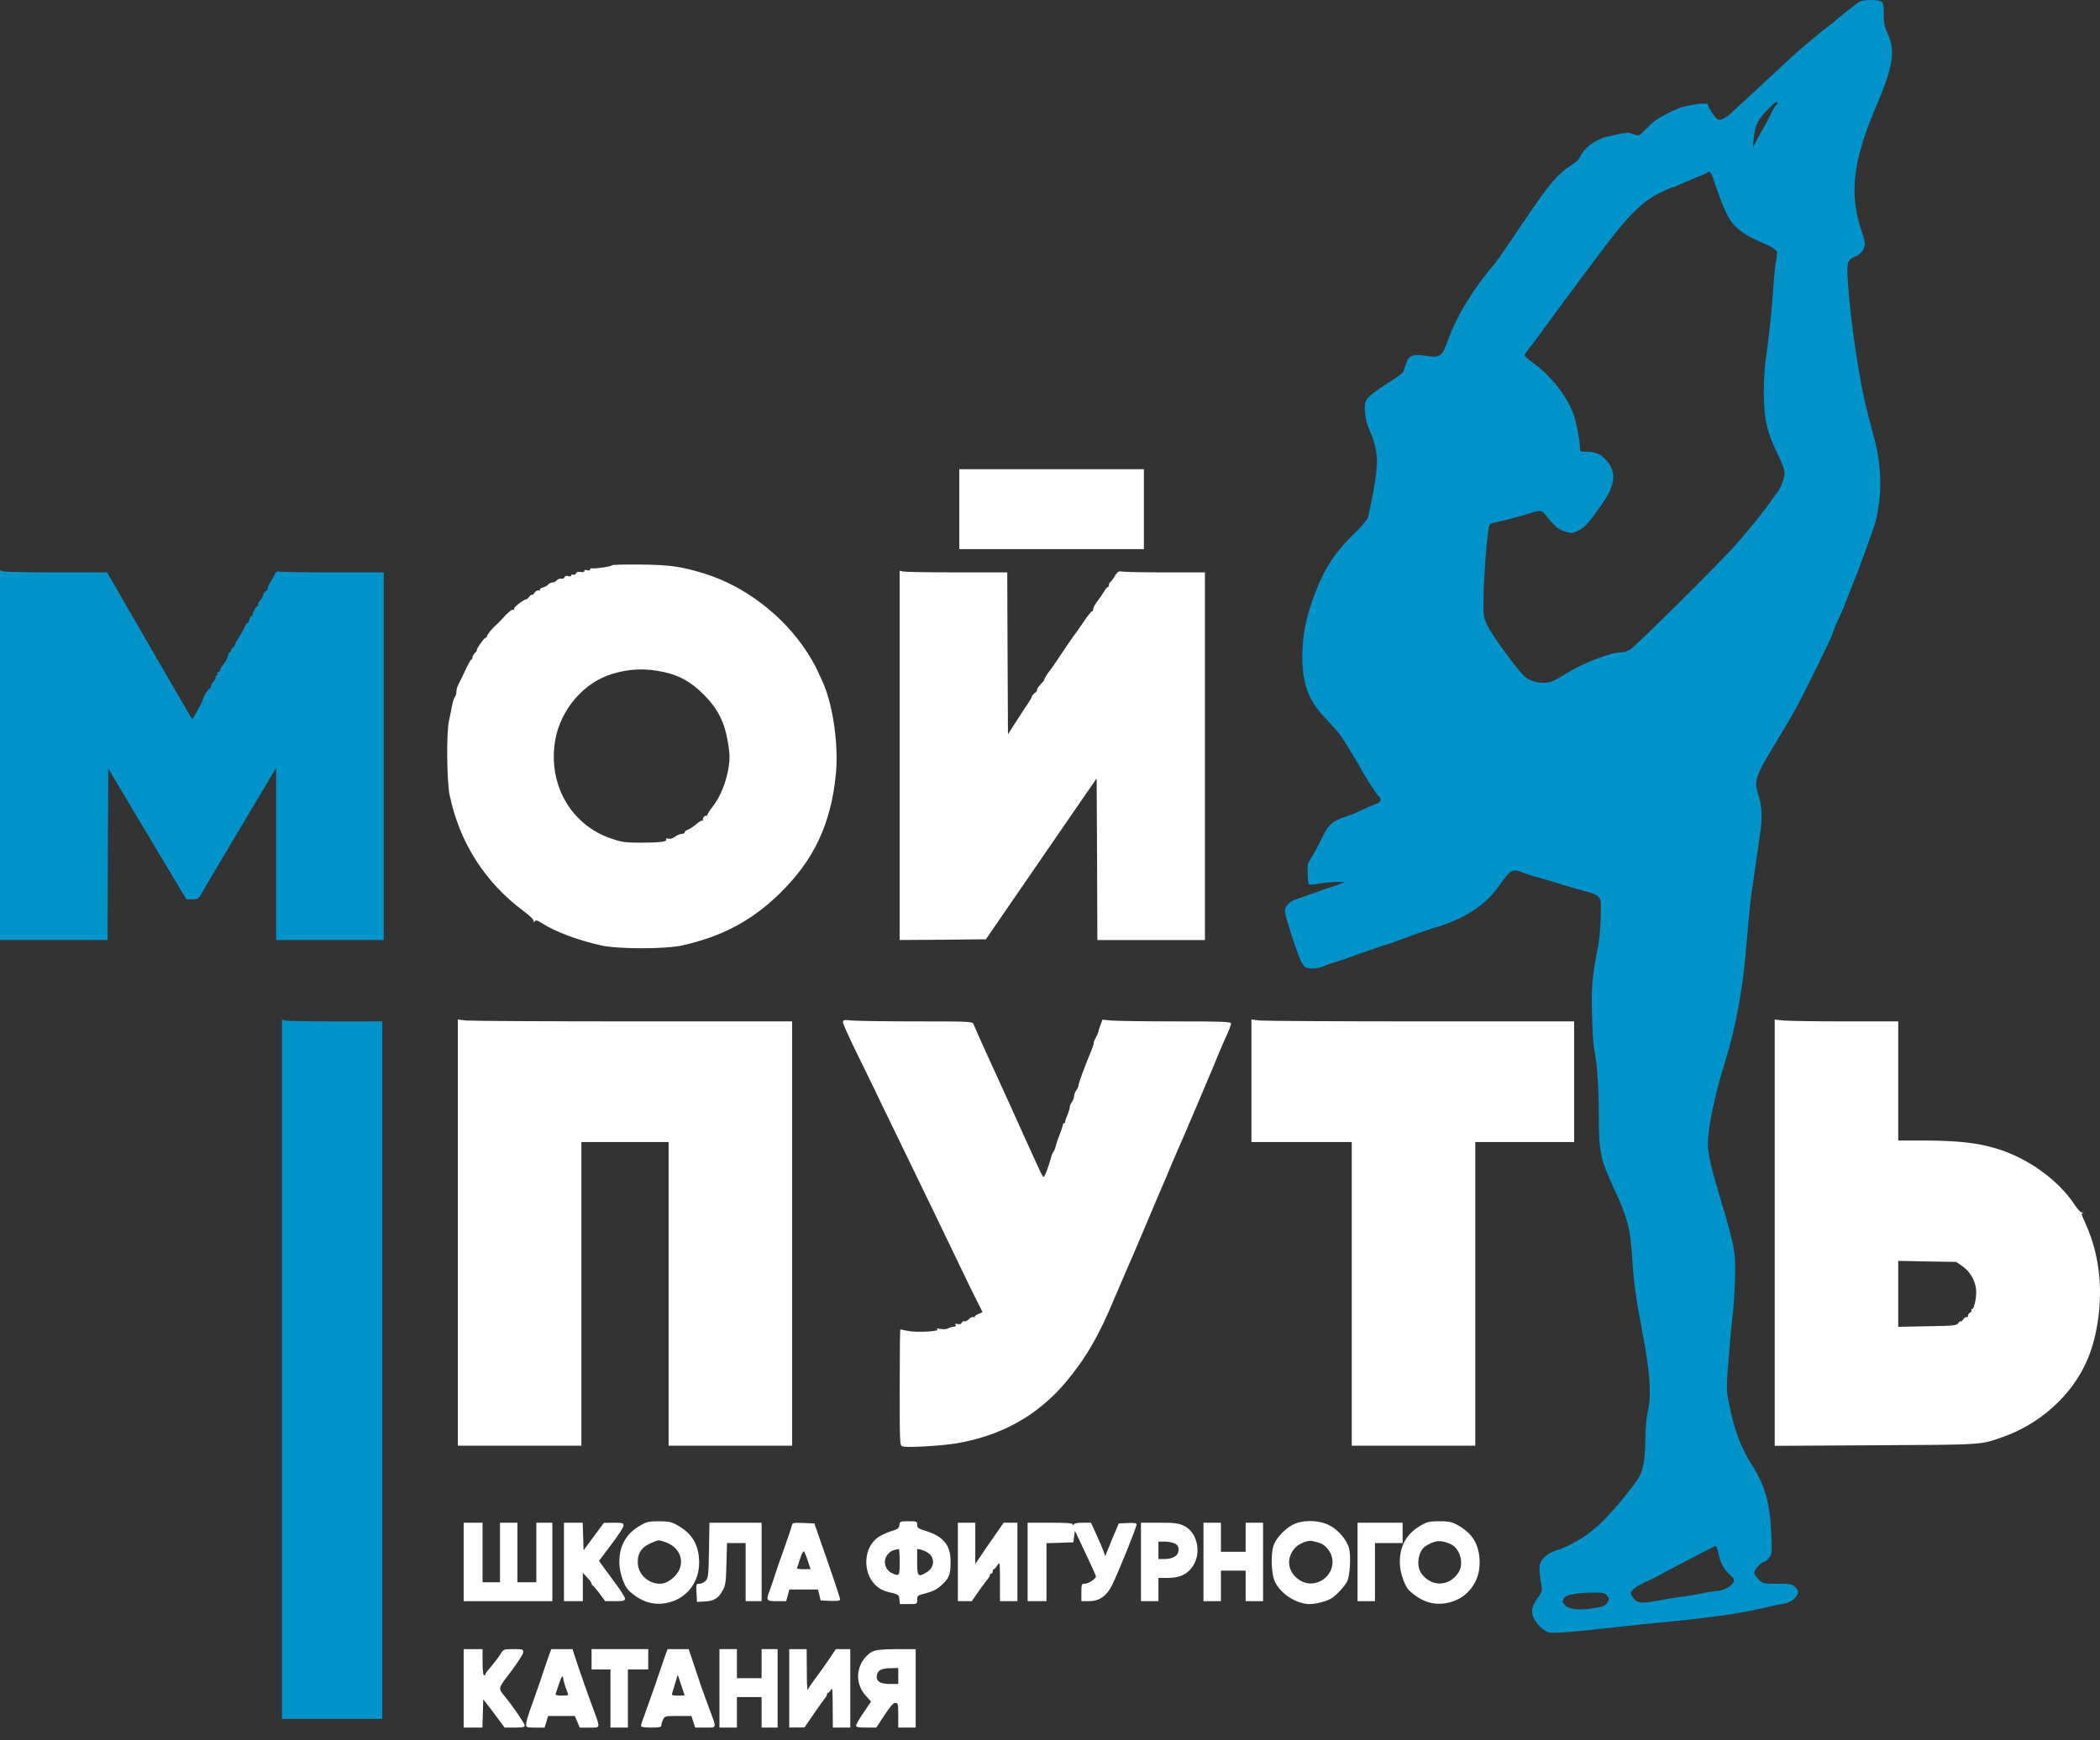 <?xml version="1.0" encoding="UTF-8"?> <svg xmlns="http://www.w3.org/2000/svg" width="76" height="63" viewBox="0 0 76 63" fill="none"><rect x="0" y="0" width="76" height="63" fill="#333333" stroke="none"/><path d="M67.304 0.059C67.194 0.117 66.505 0.664 66.41 0.764C66.384 0.79 66.263 0.885 66.147 0.969C65.931 1.121 65.053 1.863 64.8 2.1C64.653 2.242 63.69 3.131 63.222 3.562C63.07 3.709 62.833 3.925 62.702 4.046C62.444 4.283 62.307 4.356 62.175 4.325C62.091 4.304 61.807 3.878 61.807 3.778C61.807 3.715 61.344 3.757 60.939 3.862C60.639 3.936 60.014 4.257 59.824 4.43C59.751 4.493 59.608 4.63 59.503 4.735C59.319 4.93 59.319 4.93 59.109 4.856C58.898 4.783 58.898 4.783 58.151 4.951C57.731 5.046 57.326 5.356 57.168 5.708C57.136 5.771 57.015 5.887 56.889 5.966C56.379 6.287 56.042 6.681 55.132 8.044C54.638 8.78 54.169 9.459 54.091 9.554C53.349 10.4 52.707 11.453 52.397 12.331C52.197 12.904 52.102 12.967 51.613 12.883C51.14 12.804 50.977 12.867 50.882 13.173C50.845 13.288 50.798 13.42 50.782 13.462C50.766 13.509 50.529 13.683 50.251 13.851C49.977 14.025 49.667 14.24 49.572 14.34C49.414 14.498 49.393 14.551 49.393 14.793C49.393 15.082 49.488 15.445 49.63 15.724C49.677 15.813 49.751 16.071 49.793 16.287C49.882 16.76 49.83 17.233 49.514 18.722C49.498 18.796 49.283 19.053 49.025 19.301C48.325 19.979 47.947 20.553 47.605 21.442C47.273 22.299 47.137 22.972 47.131 23.74C47.131 24.729 47.337 25.318 47.91 25.939C48.078 26.123 48.278 26.339 48.362 26.428C48.441 26.512 48.636 26.797 48.794 27.059C48.951 27.317 49.104 27.57 49.13 27.612C49.162 27.654 49.199 27.727 49.22 27.77C49.298 27.948 49.819 28.759 49.893 28.822C50.014 28.922 49.988 29.027 49.83 29.09C49.651 29.153 49.246 29.337 49.109 29.405C49.057 29.437 48.873 29.506 48.694 29.563C48.215 29.716 48.062 29.863 47.815 30.389C47.694 30.642 47.531 30.942 47.458 31.052C47.331 31.231 47.316 31.304 47.326 31.625C47.331 31.825 47.347 31.999 47.363 32.015C47.379 32.03 47.557 32.02 47.757 31.983C47.962 31.951 48.252 31.925 48.404 31.925L48.683 31.93L48.473 32.009C48.357 32.057 48.194 32.109 48.105 32.136C48.02 32.162 47.747 32.257 47.5 32.346C47.252 32.435 46.984 32.53 46.9 32.556C46.674 32.63 46.5 32.814 46.5 32.988C46.5 33.145 46.916 34.434 47.084 34.792C47.163 34.96 47.226 35.023 47.347 35.05C47.515 35.081 47.784 35.044 47.947 34.96C48.005 34.929 48.12 34.887 48.21 34.866C48.294 34.845 48.678 34.713 49.051 34.581C49.914 34.276 50.014 34.24 50.209 34.187C50.298 34.161 50.498 34.092 50.656 34.029C51.061 33.871 51.65 33.661 51.839 33.608C52.481 33.424 53.007 33.188 53.417 32.893C53.812 32.614 54.012 32.409 54.359 31.915C54.659 31.494 54.759 31.447 55.069 31.573C55.174 31.615 55.364 31.678 55.495 31.715C55.732 31.778 56.079 31.883 56.468 32.004C56.584 32.041 56.784 32.099 56.915 32.136C58.031 32.446 57.941 32.351 57.931 33.161C57.925 33.535 57.883 34.019 57.841 34.234C57.615 35.386 57.589 35.702 57.615 36.701C57.625 37.243 57.662 37.817 57.694 37.974C57.804 38.542 57.862 39.384 57.862 40.383C57.862 41.688 57.92 41.962 58.388 42.977C58.904 44.071 59.009 44.481 59.072 45.575C59.114 46.343 59.214 47.064 59.44 48.232C59.719 49.684 59.777 50.53 59.624 51.151C59.582 51.335 59.551 51.74 59.545 52.124C59.545 52.766 59.477 53.166 59.335 53.439C59.151 53.792 58.188 54.938 57.841 55.222C57.788 55.27 57.667 55.365 57.578 55.444C57.247 55.712 56.673 56.027 56.321 56.127C56.042 56.206 55.774 56.432 55.727 56.632C55.695 56.753 55.721 57.058 55.79 57.427C55.816 57.569 55.795 57.642 55.669 57.821C55.469 58.095 55.421 58.242 55.464 58.452C55.511 58.7 55.853 59.062 56.079 59.099C56.252 59.126 56.884 59.084 57.941 58.962C59.146 58.831 59.871 58.752 60.466 58.7C61.076 58.642 61.923 58.542 62.675 58.431C63.054 58.373 63.533 58.279 64.096 58.147C64.269 58.105 64.501 58.058 64.611 58.042C64.821 58.01 65.069 57.789 65.069 57.637C65.069 57.59 65.016 57.5 64.953 57.437C64.853 57.348 64.769 57.332 64.316 57.332C63.811 57.332 63.796 57.327 63.643 57.179C63.559 57.095 63.49 56.985 63.49 56.932C63.49 56.822 63.743 56.543 63.838 56.543C63.874 56.543 63.953 56.48 64.022 56.396C64.132 56.259 64.132 56.222 64.101 55.491C64.059 54.423 63.874 53.776 63.417 53.055C63.007 52.414 62.775 51.803 62.586 50.867C62.47 50.315 62.47 50.315 62.565 49.131C62.612 48.474 62.681 47.79 62.707 47.6C62.733 47.411 62.77 46.89 62.786 46.443C62.828 45.381 62.786 45.133 62.27 43.419C61.928 42.277 61.807 41.751 61.807 41.425C61.807 40.857 62.054 39.647 62.412 38.5C62.849 37.085 63.086 35.76 63.227 33.95C63.296 33.088 63.364 32.435 63.433 32.03C63.459 31.841 63.522 31.415 63.569 31.084C63.617 30.752 63.675 30.331 63.701 30.158C63.785 29.637 63.764 29.169 63.648 28.816C63.464 28.275 63.506 28.133 64.29 26.844C64.543 26.433 64.853 25.902 64.984 25.66C65.353 24.987 66.331 22.988 66.331 22.904C66.331 22.872 66.52 22.436 66.594 22.288C66.62 22.241 66.752 21.925 66.883 21.578C67.015 21.236 67.157 20.873 67.199 20.773C67.357 20.379 67.799 19.153 67.877 18.89C67.92 18.733 67.988 18.364 68.02 18.064C68.093 17.433 68.03 16.608 67.846 15.934C67.472 14.53 67.425 14.314 67.236 13.199C67.046 12.084 66.857 10.379 66.857 9.769C66.857 9.464 66.925 9.354 67.157 9.285C67.32 9.233 67.488 9.006 67.488 8.838C67.488 8.765 67.451 8.596 67.404 8.465C66.91 7.071 67.036 5.877 67.883 3.888C68.525 2.384 68.609 1.832 68.298 1.179C68.198 0.964 68.172 0.822 68.172 0.506C68.172 0.164 68.156 0.096 68.072 0.048C67.935 -0.02 67.436 -0.015 67.304 0.059ZM64.332 3.725C64.332 3.757 64.306 3.794 64.28 3.809C64.248 3.83 64.19 3.92 64.148 4.009C64.106 4.104 63.99 4.33 63.885 4.52C63.775 4.709 63.633 4.967 63.564 5.098L63.433 5.335L63.469 4.993C63.522 4.525 63.611 4.33 63.959 3.983C64.248 3.683 64.332 3.631 64.332 3.725ZM62.002 6.466C62.149 6.923 62.349 7.444 62.496 7.755C62.675 8.144 63.017 8.444 63.543 8.68C63.617 8.717 63.811 8.801 63.98 8.875C64.143 8.954 64.29 9.054 64.306 9.101C64.322 9.149 64.311 9.291 64.28 9.417C64.248 9.543 64.201 10.011 64.174 10.453C64.127 11.216 64.043 11.989 63.896 13.067C63.859 13.325 63.833 13.846 63.833 14.225C63.838 15.145 63.943 15.629 64.316 16.397C64.553 16.892 64.6 17.039 64.579 17.191C64.548 17.433 64.395 17.775 64.274 17.88C64.258 17.896 64.169 18.023 64.069 18.17C63.969 18.312 63.88 18.443 63.859 18.459C63.843 18.475 63.79 18.533 63.748 18.596C63.643 18.748 63.322 19.138 62.865 19.669C62.312 20.305 59.156 23.441 58.967 23.535C58.883 23.577 58.751 23.614 58.672 23.614C58.288 23.614 57.236 24.024 56.652 24.398C56.495 24.503 56.295 24.613 56.21 24.65C55.9 24.792 55.395 24.703 55.153 24.466C54.848 24.166 53.985 22.978 53.822 22.63C53.691 22.346 53.68 22.283 53.691 21.642C53.696 21.01 53.775 19.858 53.859 19.222C53.891 18.975 53.901 18.959 54.075 18.922C54.306 18.875 55.043 18.685 55.285 18.606C55.758 18.454 55.795 18.459 55.937 18.643C56.231 19.027 56.426 19.19 56.663 19.253C56.873 19.311 56.921 19.306 57.131 19.201C57.368 19.08 57.547 18.88 58.046 18.143C58.456 17.544 58.493 17.081 58.162 16.697C57.946 16.439 57.762 16.355 57.441 16.355C57.178 16.355 57.178 16.355 57.178 16.181C57.178 15.96 57.047 15.282 56.952 15.014C56.705 14.325 56.121 13.588 55.432 13.094C55.29 12.999 55.179 12.894 55.179 12.862C55.179 12.831 55.232 12.741 55.3 12.662C55.364 12.589 55.532 12.363 55.679 12.163C56.111 11.568 56.863 10.548 56.931 10.464C56.968 10.421 57.052 10.3 57.126 10.2C57.199 10.101 57.283 9.98 57.32 9.938C57.352 9.895 57.568 9.611 57.794 9.306C58.941 7.765 59.424 7.281 60.187 6.923C60.35 6.845 60.508 6.781 60.54 6.781C60.566 6.781 60.655 6.745 60.739 6.703C60.818 6.66 61.076 6.555 61.308 6.461C61.539 6.371 61.749 6.276 61.781 6.25C61.865 6.166 61.923 6.224 62.002 6.466ZM62.144 56.054C62.16 56.106 62.197 56.254 62.228 56.385C62.297 56.643 62.449 56.885 62.633 57.032C62.838 57.195 62.78 57.337 62.454 57.511C62.36 57.558 62.223 57.595 62.149 57.595C62.076 57.595 61.855 57.626 61.66 57.669C61.465 57.711 61.097 57.774 60.834 57.805C60.576 57.842 60.198 57.905 60.003 57.942C59.446 58.053 59.256 58.042 59.13 57.879C59.067 57.8 59.019 57.711 59.019 57.674C59.019 57.574 59.235 57.406 59.572 57.258C59.745 57.179 59.924 57.095 59.966 57.069C60.187 56.937 62.028 55.975 62.081 55.969C62.102 55.964 62.128 56.006 62.144 56.054ZM58.157 57.758C58.246 57.858 58.246 57.879 58.172 58.005C58.104 58.131 58.041 58.158 57.657 58.221C57.157 58.3 56.794 58.263 56.647 58.116C56.531 58 56.526 57.963 56.615 57.837C56.694 57.726 57.063 57.663 57.657 57.653C57.999 57.648 58.072 57.663 58.157 57.758Z" fill="#0193CA"></path><path d="M34.717 18.432V19.879H38.057H41.398V18.432V16.986H38.057H34.717V18.432Z" fill="white"></path><path d="M22.145 20.463C22.145 20.506 21.541 20.595 21.425 20.574C21.388 20.563 21.356 20.584 21.356 20.616C21.356 20.653 21.314 20.663 21.251 20.642C21.188 20.621 21.146 20.632 21.146 20.669C21.146 20.711 21.093 20.721 21.009 20.705C20.92 20.69 20.862 20.705 20.846 20.758C20.83 20.8 20.783 20.821 20.746 20.805C20.704 20.79 20.673 20.8 20.673 20.832C20.673 20.863 20.625 20.874 20.567 20.853C20.499 20.832 20.452 20.847 20.431 20.895C20.415 20.937 20.362 20.963 20.31 20.947C20.262 20.937 20.189 20.963 20.152 21.005C20.11 21.053 20.041 21.089 19.989 21.089C19.936 21.089 19.868 21.121 19.836 21.163C19.799 21.205 19.715 21.253 19.642 21.268C19.568 21.289 19.526 21.326 19.542 21.352C19.557 21.379 19.542 21.389 19.5 21.373C19.452 21.358 19.384 21.395 19.337 21.468C19.289 21.531 19.252 21.563 19.252 21.537C19.247 21.505 19.2 21.542 19.147 21.61C19.089 21.678 19.042 21.715 19.042 21.694C19.042 21.678 18.937 21.736 18.805 21.831C18.679 21.921 18.584 22.02 18.605 22.052C18.621 22.084 18.616 22.089 18.584 22.073C18.537 22.041 18.384 22.163 18.169 22.41C18.106 22.478 18.011 22.573 17.958 22.62C17.811 22.746 17.622 22.978 17.622 23.036C17.622 23.067 17.601 23.088 17.569 23.088C17.522 23.088 17.211 23.53 17.259 23.541C17.269 23.541 17.238 23.583 17.19 23.635C17.138 23.688 17.096 23.762 17.096 23.804C17.096 23.846 17.08 23.877 17.059 23.877C17.032 23.877 16.927 24.072 16.817 24.314C16.701 24.551 16.591 24.787 16.564 24.835C16.538 24.887 16.517 24.982 16.517 25.05C16.517 25.119 16.491 25.198 16.464 25.224C16.433 25.256 16.386 25.403 16.359 25.55C16.328 25.703 16.28 25.95 16.249 26.097C16.149 26.549 16.17 28.296 16.275 28.796C16.638 30.51 17.548 31.936 18.942 32.977C19.184 33.156 19.331 33.304 19.315 33.346C19.3 33.409 19.305 33.409 19.347 33.356C19.389 33.298 19.442 33.309 19.62 33.425C20.11 33.735 20.909 34.035 21.751 34.224C22.351 34.361 24.097 34.361 24.697 34.224C26.138 33.898 27.195 33.335 28.2 32.362C29.452 31.147 30.073 29.832 30.251 28.022C30.351 26.981 30.151 25.55 29.794 24.735C29.51 24.098 29.457 23.998 29.194 23.588C28.331 22.262 26.927 21.2 25.459 20.753C24.623 20.5 24.234 20.448 23.161 20.437C22.603 20.432 22.145 20.442 22.145 20.463ZM24.034 24.33C24.602 24.456 25.017 24.693 25.465 25.14C25.954 25.629 26.212 26.118 26.327 26.781C26.422 27.307 26.422 27.48 26.348 27.896C26.259 28.369 26.054 28.864 25.796 29.195C25.67 29.358 25.58 29.506 25.591 29.527C25.607 29.543 25.601 29.548 25.58 29.532C25.528 29.49 25.407 29.616 25.444 29.684C25.459 29.716 25.459 29.727 25.433 29.706C25.412 29.684 25.312 29.737 25.207 29.827C25.107 29.916 24.97 30.005 24.902 30.032C24.833 30.058 24.776 30.105 24.776 30.137C24.776 30.163 24.728 30.189 24.665 30.189C24.607 30.189 24.497 30.237 24.428 30.29C24.349 30.353 24.255 30.379 24.186 30.358C24.118 30.342 24.086 30.353 24.108 30.384C24.16 30.468 23.881 30.505 23.176 30.505C22.614 30.505 22.493 30.484 22.109 30.353C20.646 29.848 19.82 28.38 20.094 26.791C20.289 25.687 21.125 24.708 22.151 24.398C22.792 24.203 23.366 24.182 24.034 24.33Z" fill="white"></path><path d="M0 27.344V34.029H1.946H3.893L3.903 30.926L3.919 27.822L4.755 29.227C5.218 30.005 5.855 31.068 6.17 31.594L6.744 32.556H6.959C7.17 32.556 7.185 32.546 7.333 32.278C7.417 32.13 7.706 31.636 7.974 31.189C8.243 30.742 8.806 29.795 9.226 29.085L9.994 27.796V30.915V34.029H11.941H13.887V27.375V20.721H12.025C10.999 20.721 10.126 20.705 10.079 20.689C10.021 20.668 9.968 20.716 9.905 20.863C9.852 20.974 9.794 21.073 9.779 21.089C9.742 21.121 9.668 21.315 9.679 21.347C9.684 21.358 9.652 21.389 9.605 21.415C9.558 21.442 9.521 21.5 9.521 21.542C9.521 21.584 9.474 21.668 9.416 21.731C9.363 21.794 9.326 21.863 9.342 21.889C9.358 21.91 9.347 21.931 9.321 21.931C9.274 21.931 9.126 22.194 9.142 22.257C9.147 22.283 9.132 22.299 9.105 22.299C9.079 22.299 9.042 22.357 9.026 22.431C9.005 22.504 8.974 22.562 8.948 22.562C8.921 22.562 8.874 22.641 8.837 22.73C8.8 22.825 8.716 22.972 8.653 23.062C8.59 23.146 8.522 23.272 8.5 23.335C8.479 23.404 8.437 23.456 8.411 23.456C8.385 23.456 8.364 23.493 8.364 23.535C8.364 23.577 8.343 23.614 8.316 23.614C8.29 23.614 8.258 23.677 8.243 23.761C8.227 23.84 8.153 23.972 8.08 24.056C8.006 24.145 7.959 24.23 7.974 24.251C7.985 24.272 7.959 24.303 7.911 24.319C7.869 24.335 7.848 24.372 7.864 24.403C7.88 24.429 7.869 24.456 7.838 24.456C7.806 24.456 7.79 24.477 7.806 24.503C7.822 24.524 7.79 24.603 7.732 24.666C7.675 24.735 7.627 24.819 7.627 24.861C7.627 24.898 7.606 24.929 7.585 24.929C7.543 24.929 7.364 25.208 7.359 25.282C7.354 25.334 7.18 25.671 7.054 25.881L6.959 26.039L6.838 25.839C6.712 25.629 4.587 21.962 4.14 21.179L3.872 20.721H2.099C1.126 20.721 0.252 20.705 0.163 20.689L0 20.653V27.344Z" fill="#0193CA"></path><path d="M32.56 27.344V34.029L34.118 34.019L35.68 34.003L36.311 33.083C36.89 32.241 38.462 29.958 39.33 28.695L39.688 28.18L39.704 31.105L39.714 34.029H41.661H43.607V27.375V20.721H42.15C41.345 20.721 40.635 20.705 40.577 20.689C40.488 20.668 40.44 20.7 40.34 20.863C40.272 20.974 40.198 21.068 40.177 21.079C40.156 21.089 40.135 21.131 40.135 21.173C40.135 21.215 40.114 21.247 40.093 21.247C40.072 21.247 40.009 21.326 39.956 21.415C39.898 21.51 39.788 21.673 39.704 21.778C39.625 21.884 39.557 22.015 39.557 22.068C39.557 22.115 39.541 22.146 39.525 22.125C39.509 22.11 39.373 22.278 39.225 22.499C39.073 22.72 38.941 22.915 38.925 22.93C38.91 22.946 38.794 23.104 38.673 23.283C38.552 23.467 38.352 23.761 38.231 23.94C38.11 24.124 37.994 24.282 37.978 24.298C37.931 24.345 37.763 24.614 37.789 24.614C37.8 24.614 37.742 24.687 37.658 24.777C37.574 24.866 37.516 24.956 37.531 24.977C37.542 24.997 37.505 25.05 37.447 25.087C37.395 25.129 37.347 25.182 37.347 25.208C37.347 25.229 37.305 25.313 37.253 25.392C37.195 25.471 37 25.771 36.816 26.055L36.479 26.581L36.464 23.651L36.453 20.721H34.623C33.618 20.721 32.745 20.705 32.681 20.689L32.56 20.658V27.344Z" fill="white"></path><path d="M10.205 49.568V62.224H12.02H13.834V49.599V36.975H12.14C11.204 36.975 10.389 36.959 10.326 36.943L10.205 36.912V49.568Z" fill="#0193CA"></path><path d="M16.57 44.623V52.335H18.805H21.041V46.838V41.341H22.619H24.197V46.838V52.335H26.432H28.668V44.655V36.975H22.94C19.794 36.975 17.069 36.959 16.89 36.944L16.57 36.907V44.623Z" fill="white"></path><path d="M30.509 37.012C30.509 37.064 30.725 37.548 30.988 38.085C31.251 38.616 31.556 39.242 31.666 39.473C31.777 39.705 32.077 40.331 32.34 40.867C33.581 43.424 34.17 44.639 34.844 46.049C35.065 46.511 35.317 47.027 35.406 47.195L35.559 47.5L35.401 47.569C35.312 47.606 35.259 47.653 35.28 47.674C35.301 47.695 35.28 47.695 35.238 47.679C35.191 47.663 35.117 47.695 35.065 47.753C35.012 47.811 34.938 47.842 34.901 47.832C34.865 47.816 34.822 47.842 34.807 47.884C34.786 47.932 34.738 47.947 34.659 47.932C34.581 47.911 34.554 47.916 34.581 47.958C34.602 47.995 34.586 48.026 34.538 48.026C34.433 48.037 34.402 48.047 34.281 48.1C34.228 48.121 34.112 48.126 34.018 48.105C33.913 48.084 33.876 48.09 33.923 48.121C34.039 48.195 33.202 48.247 32.882 48.184C32.729 48.153 32.592 48.126 32.582 48.126C32.571 48.126 32.561 49.073 32.561 50.225C32.561 52.319 32.561 52.329 32.671 52.361C32.829 52.413 34.076 52.34 34.612 52.25C36.243 51.972 37.532 51.256 38.552 50.057C39.273 49.205 39.772 48.358 40.335 46.99C40.483 46.643 40.661 46.227 40.73 46.07C40.803 45.912 41.124 45.16 41.45 44.392C41.771 43.624 42.071 42.924 42.108 42.84C42.15 42.75 42.245 42.529 42.318 42.34C42.397 42.151 42.508 41.893 42.566 41.761C42.713 41.446 44.017 38.379 44.133 38.074C44.186 37.943 44.301 37.68 44.391 37.485C44.48 37.29 44.554 37.096 44.554 37.054C44.554 36.985 44.28 36.975 42.534 36.975C41.429 36.975 40.377 36.959 40.209 36.943L39.899 36.912L39.825 37.111C39.783 37.227 39.751 37.327 39.751 37.343C39.757 37.359 39.709 37.459 39.657 37.564C39.599 37.674 39.567 37.764 39.583 37.764C39.593 37.764 39.551 37.901 39.483 38.064C39.236 38.658 39.031 39.221 39.031 39.294C39.031 39.337 38.994 39.416 38.952 39.468C38.91 39.526 38.873 39.621 38.873 39.678C38.873 39.742 38.836 39.836 38.794 39.889C38.752 39.947 38.715 40.031 38.715 40.084C38.715 40.131 38.673 40.262 38.626 40.373C38.578 40.489 38.541 40.594 38.547 40.615C38.552 40.641 38.536 40.657 38.515 40.657C38.489 40.657 38.468 40.688 38.468 40.72C38.463 40.757 38.41 40.92 38.347 41.078C38.284 41.236 38.221 41.425 38.205 41.498C38.189 41.572 38.152 41.656 38.126 41.693C38.094 41.73 38.052 41.835 38.031 41.93C37.947 42.24 37.81 42.603 37.768 42.603C37.731 42.603 37.695 42.529 37.016 41.025C36.8 40.546 36.553 40.005 36.469 39.815C36.048 38.905 35.254 37.148 35.227 37.064C35.196 36.98 35.049 36.975 33.176 36.975C32.066 36.975 31.009 36.959 30.83 36.943C30.535 36.912 30.509 36.917 30.509 37.012Z" fill="white"></path><path d="M45.29 39.127V41.341H47.105H48.92V46.838V52.335H51.155H53.391V46.838V41.341H55.179H56.968V39.158V36.975H51.45C48.42 36.975 45.79 36.959 45.611 36.944L45.29 36.907V39.127Z" fill="white"></path><path d="M64.227 44.623V52.34L67.898 52.319C71.833 52.298 71.66 52.308 72.485 52.019C73.459 51.677 74.347 51.03 74.963 50.215C75.536 49.457 75.841 48.626 75.962 47.506C76.078 46.407 75.926 45.333 75.521 44.397C75.294 43.882 75.31 43.934 75.394 43.903C75.426 43.892 75.415 43.887 75.368 43.892C75.31 43.903 75.21 43.808 75.079 43.608C74.484 42.709 73.385 41.919 72.249 41.578C71.575 41.373 70.871 41.294 69.713 41.288H68.698V39.132V36.975H66.783C65.737 36.975 64.727 36.959 64.548 36.943L64.227 36.907V44.623ZM71.023 45.838C71.286 46.028 71.465 46.312 71.512 46.643C71.549 46.89 71.454 47.39 71.37 47.39C71.344 47.39 71.333 47.411 71.349 47.438C71.365 47.464 71.344 47.495 71.302 47.516C71.26 47.532 71.223 47.585 71.223 47.627C71.223 47.674 71.202 47.7 71.176 47.679C71.149 47.664 71.086 47.706 71.044 47.769C70.997 47.832 70.96 47.864 70.96 47.837C70.96 47.806 70.923 47.832 70.876 47.89C70.802 47.99 70.723 47.995 69.75 48.011L68.698 48.032V46.838V45.644L69.745 45.665L70.792 45.681L71.023 45.838Z" fill="white"></path><path d="M23.166 55.227C22.634 55.527 22.377 56.027 22.419 56.658C22.435 56.969 22.603 57.431 22.745 57.568C23.213 58.015 23.723 58.157 24.281 57.989C24.896 57.805 25.302 57.242 25.302 56.579C25.302 55.932 25.054 55.511 24.502 55.206C24.297 55.091 24.186 55.07 23.844 55.07C23.487 55.07 23.397 55.091 23.166 55.227ZM24.097 55.832C24.728 56.059 24.839 56.753 24.312 57.158C24.139 57.289 24.029 57.331 23.871 57.331C23.46 57.331 23.087 56.979 23.082 56.579C23.071 56.195 23.234 55.985 23.645 55.822C23.85 55.743 23.834 55.743 24.097 55.832Z" fill="white"></path><path d="M32.55 55.207C32.534 55.328 32.492 55.359 32.229 55.438C32.066 55.491 31.845 55.596 31.75 55.67C31.261 56.043 31.214 56.885 31.656 57.353C31.819 57.521 31.956 57.59 32.298 57.669C32.513 57.721 32.534 57.742 32.55 57.9L32.566 58.069H32.881C33.192 58.069 33.192 58.069 33.192 57.911C33.192 57.774 33.218 57.753 33.418 57.7C33.786 57.606 33.912 57.542 34.112 57.348C34.36 57.111 34.402 56.985 34.402 56.532C34.402 55.933 34.149 55.623 33.497 55.417C33.234 55.338 33.192 55.307 33.192 55.196C33.192 55.075 33.176 55.07 32.881 55.07C32.582 55.07 32.566 55.075 32.55 55.207ZM32.561 56.543C32.561 57.053 32.545 57.074 32.282 56.948C32.008 56.822 31.94 56.469 32.145 56.248C32.245 56.143 32.303 56.117 32.524 56.075C32.545 56.075 32.561 56.28 32.561 56.543ZM33.597 56.222C33.844 56.396 33.818 56.748 33.544 56.911C33.223 57.111 33.192 57.074 33.192 56.543V56.07L33.339 56.101C33.418 56.122 33.534 56.175 33.597 56.222Z" fill="white"></path><path d="M46.763 55.207C46.458 55.38 46.163 55.712 46.084 55.964C45.985 56.306 46.011 56.985 46.137 57.253C46.347 57.7 46.921 58.069 47.405 58.069C47.62 58.069 48.026 57.963 48.183 57.863C48.362 57.753 48.646 57.448 48.751 57.253C48.857 57.053 48.899 56.322 48.82 56.043C48.736 55.733 48.415 55.359 48.089 55.207C47.694 55.012 47.105 55.018 46.763 55.207ZM47.699 55.838C48.02 55.917 48.262 56.28 48.22 56.627C48.162 57.153 47.573 57.479 47.115 57.248C46.611 56.99 46.5 56.422 46.879 56.022C47.021 55.875 47.352 55.743 47.489 55.786C47.531 55.796 47.626 55.822 47.699 55.838Z" fill="white"></path><path d="M51.413 55.227C50.882 55.527 50.624 56.027 50.666 56.658C50.682 56.969 50.85 57.431 50.992 57.568C51.461 58.015 51.971 58.157 52.528 57.989C53.144 57.805 53.549 57.242 53.549 56.579C53.549 55.932 53.301 55.511 52.749 55.206C52.544 55.091 52.434 55.07 52.092 55.07C51.734 55.07 51.645 55.091 51.413 55.227ZM52.476 55.885C52.844 56.038 53.007 56.621 52.765 56.953C52.418 57.447 51.792 57.447 51.439 56.958C51.234 56.669 51.329 56.116 51.618 55.953C51.96 55.754 52.123 55.743 52.476 55.885Z" fill="white"></path><path d="M16.78 56.543V57.963H18.384H19.989V56.543V55.123H19.699H19.41V56.201V57.279H19.068H18.726V56.201V55.123H18.411H18.095V56.201V57.279H17.779H17.464V56.201V55.123H17.122H16.78V56.543Z" fill="white"></path><path d="M20.41 56.543V57.963H20.752H21.093V57.448V56.937L21.251 57.106C21.341 57.2 21.409 57.295 21.409 57.327C21.409 57.353 21.425 57.385 21.451 57.395C21.472 57.4 21.583 57.537 21.698 57.684L21.903 57.963H22.261C22.566 57.963 22.619 57.947 22.619 57.868C22.619 57.821 22.451 57.553 22.245 57.279C22.04 57.006 21.83 56.717 21.777 56.643L21.677 56.506L22.119 55.917C22.366 55.596 22.566 55.286 22.566 55.228C22.566 55.133 22.529 55.123 22.214 55.123L21.856 55.128L21.488 55.622L21.12 56.122L21.104 55.622L21.088 55.123H20.752H20.41V56.543Z" fill="white"></path><path d="M25.659 56.117C25.643 57.006 25.633 57.121 25.543 57.221C25.486 57.284 25.386 57.332 25.317 57.332C25.196 57.332 25.191 57.342 25.207 57.658L25.223 57.989L25.507 57.974C25.838 57.958 26.001 57.858 26.159 57.568C26.259 57.384 26.275 57.258 26.29 56.606L26.311 55.859H26.648H26.985V56.911V57.963H27.274H27.563V56.543V55.123H26.622H25.675L25.659 56.117Z" fill="white"></path><path d="M28.652 55.238C28.642 55.307 28.515 55.664 28.384 56.043C28.247 56.417 28.089 56.869 28.037 57.043C27.984 57.216 27.9 57.453 27.858 57.569C27.716 57.942 27.732 57.963 28.116 57.963H28.452L28.51 57.753L28.568 57.542H29.084H29.604L29.652 57.737L29.699 57.937L30.052 57.953C30.304 57.963 30.404 57.947 30.404 57.9C30.404 57.842 30.109 56.964 29.673 55.728L29.473 55.149L29.078 55.133C28.7 55.117 28.679 55.123 28.652 55.238ZM29.236 56.506L29.336 56.806H29.078C28.936 56.806 28.831 56.79 28.842 56.764C28.852 56.743 28.905 56.59 28.957 56.422C29.01 56.254 29.073 56.138 29.094 56.159C29.12 56.185 29.183 56.338 29.236 56.506Z" fill="white"></path><path d="M34.665 56.543V57.963H34.917H35.17L35.428 57.59C35.575 57.385 35.722 57.185 35.759 57.148C35.79 57.106 35.822 57.053 35.822 57.022C35.822 56.99 35.848 56.964 35.875 56.964C35.906 56.964 35.927 56.927 35.927 56.885C35.927 56.843 35.943 56.806 35.969 56.806C35.99 56.806 36.048 56.743 36.096 56.659C36.185 56.522 36.185 56.538 36.19 57.237V57.963H36.506H36.821V56.543V55.123H36.569H36.322L35.953 55.654C35.748 55.943 35.522 56.28 35.443 56.401L35.296 56.617V55.87V55.123H34.98H34.665V56.543Z" fill="white"></path><path d="M37.19 56.543V57.963H37.532H37.873V56.911V55.864L38.363 55.849L38.846 55.833L38.873 55.622L38.899 55.412L38.989 55.596C39.425 56.517 39.662 57.027 39.662 57.069C39.662 57.153 39.388 57.332 39.262 57.332C39.141 57.332 39.136 57.353 39.136 57.648V57.963H39.415C39.783 57.963 40.041 57.784 40.24 57.395C40.451 56.98 41.135 55.286 41.135 55.181C41.135 55.138 41.035 55.123 40.809 55.133L40.488 55.149L40.24 55.738L39.998 56.333L39.93 56.138C39.893 56.033 39.778 55.764 39.672 55.538L39.483 55.123H39.183C38.989 55.123 38.873 55.149 38.857 55.186C38.836 55.238 38.825 55.238 38.825 55.186C38.82 55.138 38.62 55.123 38.005 55.123H37.19V56.543Z" fill="white"></path><path d="M41.292 56.543V57.963H41.608H41.924V57.542V57.121H42.266C42.697 57.121 42.976 56.99 43.17 56.695C43.497 56.206 43.328 55.459 42.844 55.233C42.644 55.138 42.508 55.123 41.95 55.123H41.292V56.543ZM42.476 55.859C42.634 55.917 42.681 56.022 42.639 56.19C42.602 56.343 42.408 56.438 42.134 56.438H41.924V56.122V55.806H42.129C42.245 55.806 42.397 55.828 42.476 55.859Z" fill="white"></path><path d="M43.554 56.543V57.963H43.87H44.186V57.411V56.858H44.633H45.08V57.411V57.963H45.395H45.711V56.543V55.123H45.395H45.08V55.649V56.175H44.633H44.186V55.649V55.123H43.87H43.554V56.543Z" fill="white"></path><path d="M49.13 56.543V57.963H49.446H49.761V56.911V55.859H50.261H50.761V55.491V55.123H49.946H49.13V56.543Z" fill="white"></path><path d="M16.78 61.119V62.539H17.122H17.459L17.474 62.024L17.49 61.514L17.879 62.024L18.263 62.539H18.626C18.921 62.539 18.989 62.523 18.989 62.46C18.989 62.392 18.558 61.761 18.279 61.424C18.016 61.103 18.011 61.145 18.489 60.514C18.732 60.193 18.931 59.883 18.937 59.815C18.937 59.704 18.916 59.699 18.579 59.699C18.248 59.699 18.216 59.709 18.137 59.841C18.053 59.983 17.927 60.146 17.69 60.43C17.622 60.504 17.569 60.583 17.569 60.604C17.569 60.63 17.548 60.646 17.516 60.646C17.485 60.646 17.464 60.451 17.464 60.172V59.699H17.122H16.78V61.119Z" fill="white"></path><path d="M19.841 59.999C19.784 60.167 19.647 60.562 19.542 60.883C19.431 61.198 19.279 61.645 19.194 61.871C19.11 62.098 19.042 62.34 19.042 62.413C19.042 62.534 19.058 62.54 19.373 62.54H19.71L19.773 62.329L19.836 62.119H20.32H20.804L20.893 62.329L20.983 62.54H21.33C21.746 62.54 21.735 62.582 21.467 61.856C21.277 61.351 20.92 60.325 20.799 59.946L20.72 59.699H20.336H19.952L19.841 59.999ZM20.394 60.819C20.404 60.883 20.446 61.025 20.488 61.135C20.53 61.24 20.567 61.346 20.567 61.356C20.567 61.372 20.457 61.382 20.325 61.382C20.157 61.382 20.094 61.361 20.11 61.314C20.125 61.282 20.178 61.119 20.231 60.951C20.336 60.646 20.367 60.62 20.394 60.819Z" fill="white"></path><path d="M21.409 60.067V60.435H21.751H22.093V61.487V62.539H22.408H22.724V61.487V60.435H23.092H23.46V60.067V59.699H22.435H21.409V60.067Z" fill="white"></path><path d="M24.05 59.999C23.992 60.167 23.845 60.598 23.724 60.961C23.597 61.324 23.429 61.798 23.35 62.013C23.266 62.229 23.198 62.434 23.198 62.471C23.198 62.518 23.303 62.539 23.566 62.539C23.855 62.539 23.934 62.524 23.934 62.461C23.934 62.418 23.96 62.324 23.997 62.25C24.055 62.124 24.071 62.119 24.539 62.119H25.023L25.091 62.329L25.16 62.539H25.528C25.954 62.539 25.943 62.587 25.67 61.856C25.407 61.151 25.365 61.03 25.139 60.341L24.923 59.699H24.539H24.16L24.05 59.999ZM24.776 61.366C24.776 61.377 24.665 61.382 24.534 61.382C24.339 61.382 24.297 61.366 24.323 61.303C24.339 61.256 24.392 61.088 24.439 60.919L24.528 60.625L24.649 60.988C24.718 61.193 24.776 61.361 24.776 61.366Z" fill="white"></path><path d="M26.038 61.119V62.539H26.354H26.669V61.987V61.435H27.116H27.563V61.987V62.539H27.853H28.142V61.119V59.699H27.853H27.563V60.225V60.751H27.116H26.669V60.225V59.699H26.354H26.038V61.119Z" fill="white"></path><path d="M28.563 61.119V62.539L28.842 62.534H29.115L29.457 62.034C29.646 61.761 29.831 61.503 29.867 61.461C29.899 61.424 29.93 61.366 29.93 61.335C29.93 61.303 29.952 61.277 29.973 61.277C29.999 61.277 30.046 61.224 30.078 61.156C30.12 61.066 30.136 61.214 30.136 61.787L30.141 62.539H30.456H30.772V61.119V59.699H30.509H30.251L30.03 60.025C29.91 60.209 29.689 60.519 29.536 60.724C29.384 60.924 29.247 61.13 29.231 61.172C29.215 61.214 29.199 60.903 29.199 60.472L29.194 59.699H28.878H28.563V61.119Z" fill="white"></path><path d="M31.561 59.794C31.461 59.841 31.319 59.978 31.24 60.093C30.962 60.504 30.998 61.014 31.335 61.387L31.524 61.598L31.256 61.992C31.104 62.213 30.983 62.424 30.983 62.466C30.983 62.523 31.072 62.539 31.351 62.539H31.714L32.008 62.092C32.213 61.777 32.329 61.645 32.403 61.645C32.498 61.645 32.508 61.682 32.508 62.092V62.539H32.824H33.139V61.119V59.699H32.445C31.898 59.704 31.709 59.725 31.561 59.794ZM32.508 60.672V60.961H32.203C31.835 60.961 31.682 60.846 31.74 60.619C31.782 60.456 31.924 60.388 32.261 60.388L32.508 60.383V60.672Z" fill="white"></path></svg> 